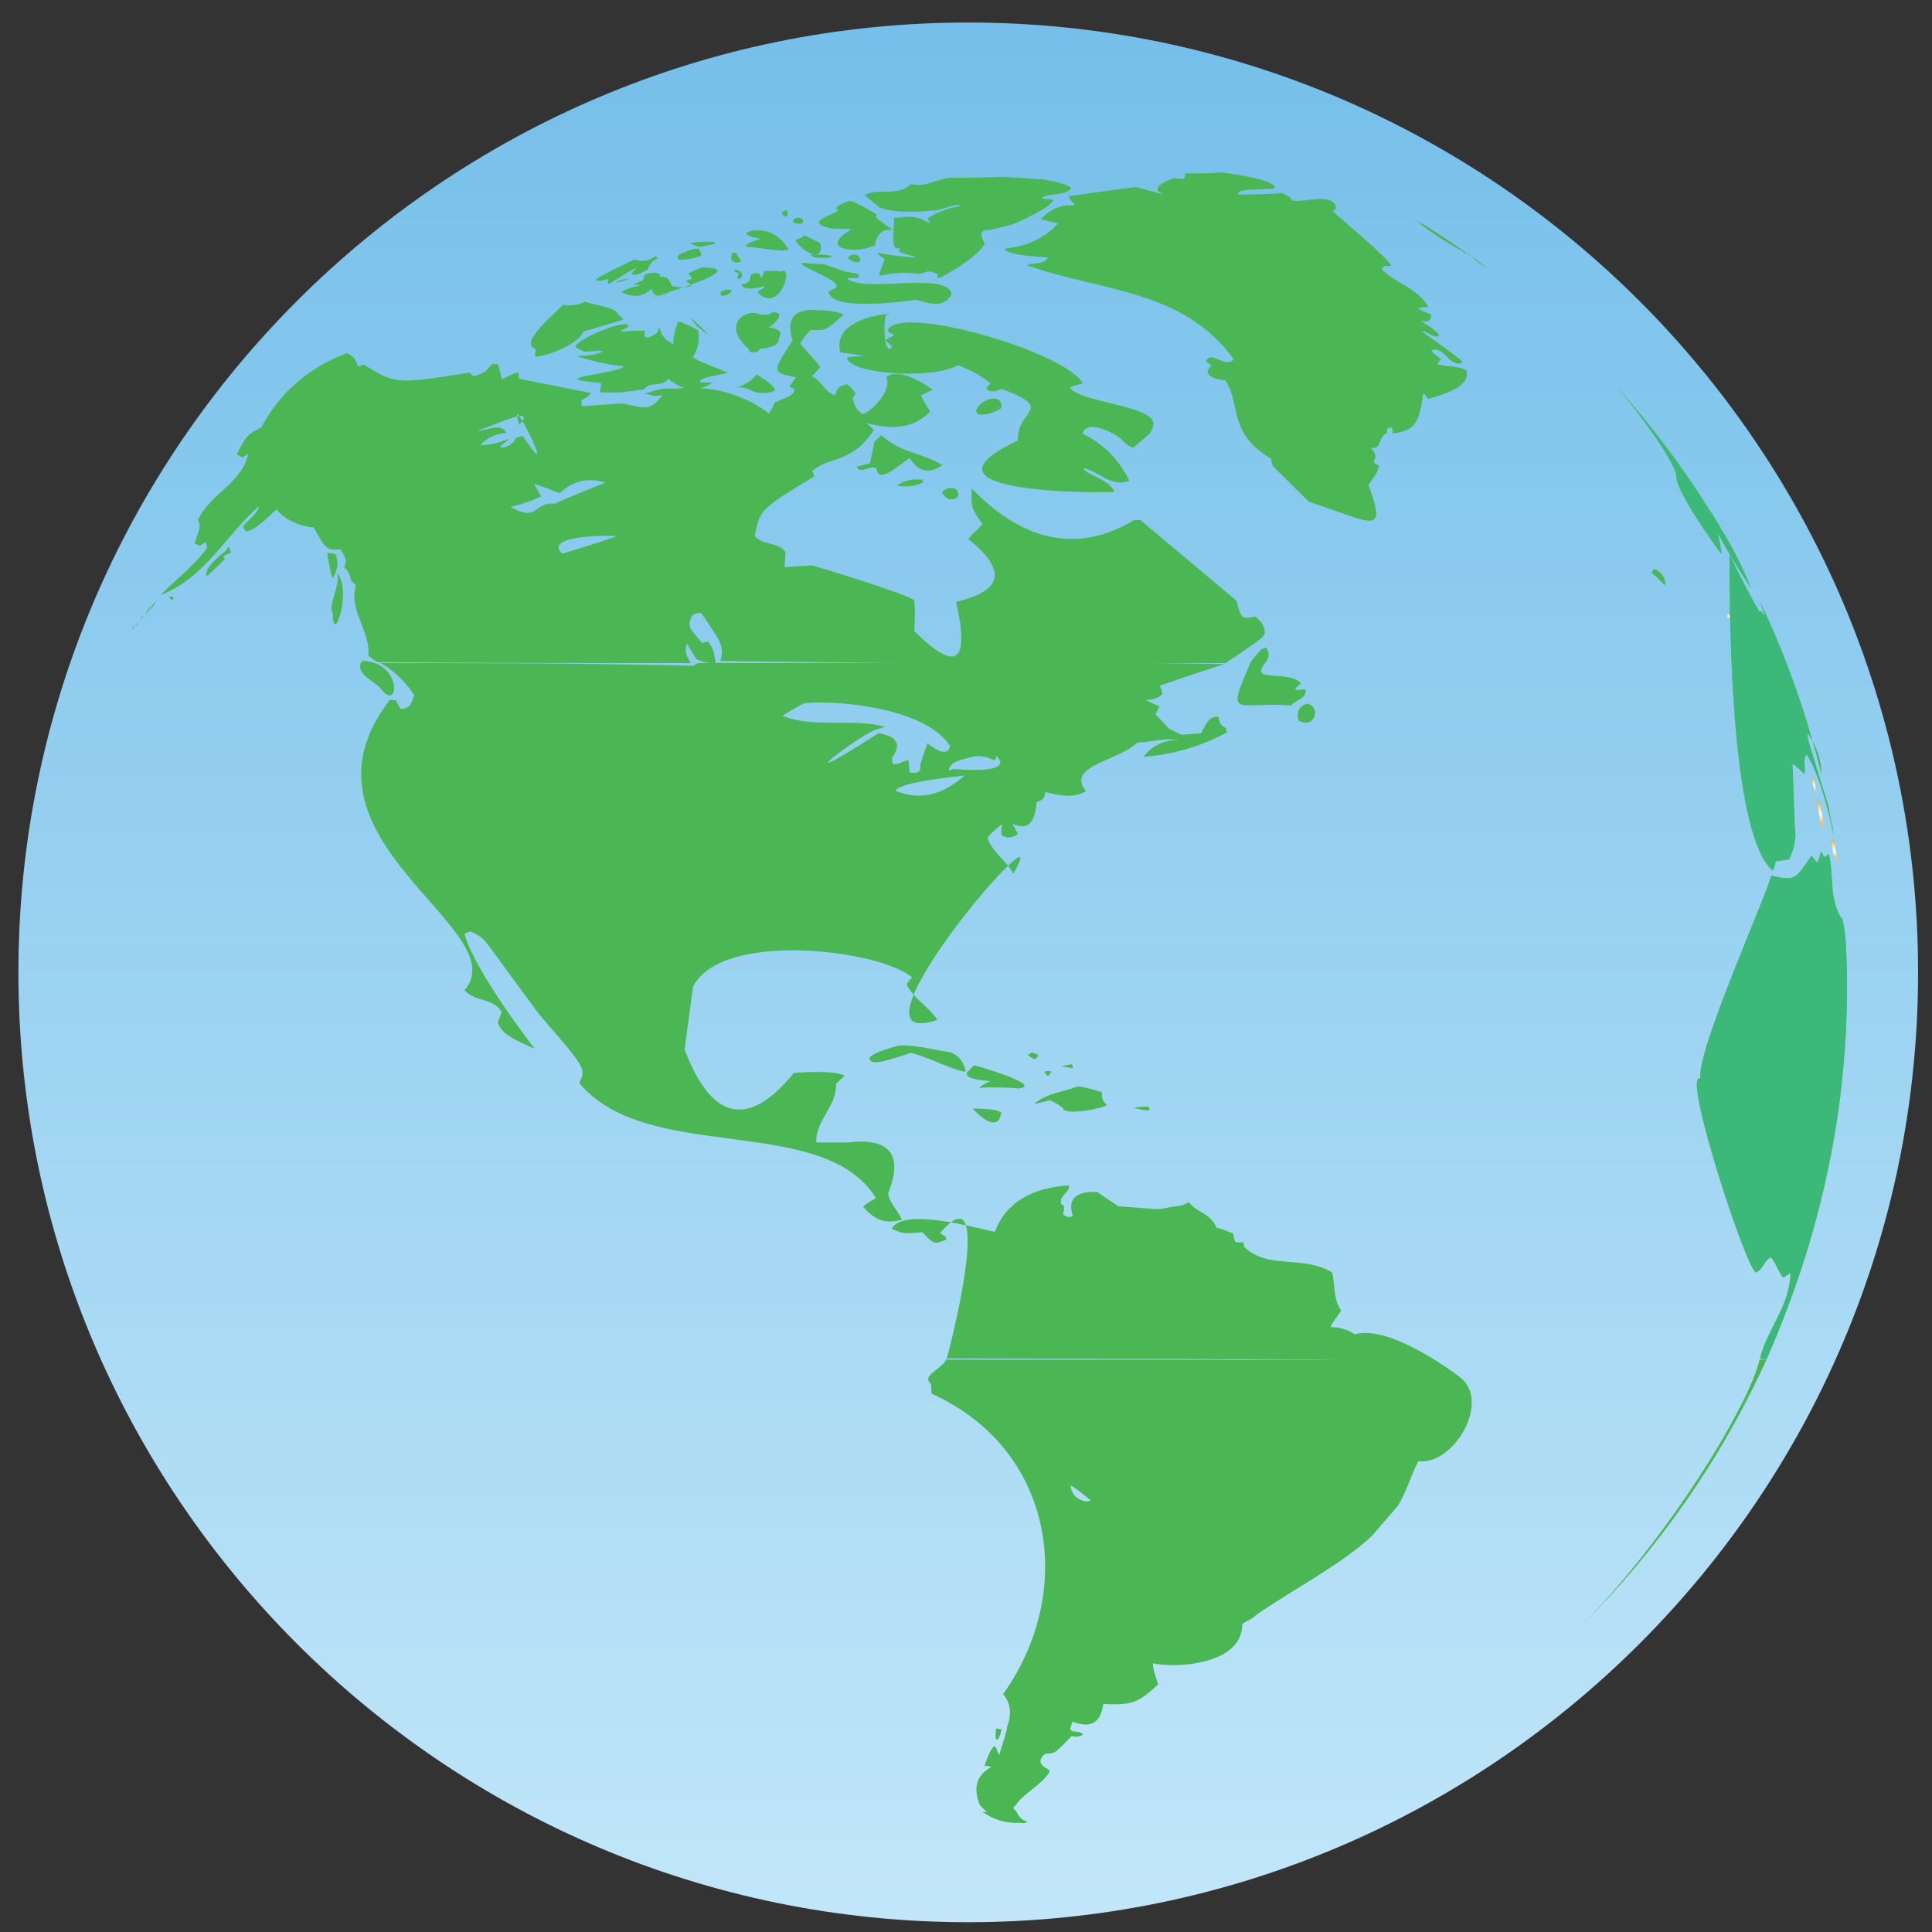 <?xml version="1.0" encoding="UTF-8" standalone="no"?>
<!-- Created with Inkscape (http://www.inkscape.org/) -->

<svg
   xmlns:dc="http://purl.org/dc/elements/1.1/"
   xmlns:cc="http://creativecommons.org/ns#"
   xmlns:rdf="http://www.w3.org/1999/02/22-rdf-syntax-ns#"
   xmlns:svg="http://www.w3.org/2000/svg"
   xmlns="http://www.w3.org/2000/svg"
   version="1.1"
   width="30"
   height="30"
   id="svg2"
   xml:space="preserve"><rect width="100%" height="100%" fill="#333333" stroke="none"/><defs
     id="defs6"><clipPath
       id="clipPath16"><path
         d="m 3.109,24.997 c 0,-12.069 9.819,-21.888 21.887,-21.888 l 0,0 c 12.073,0 21.895,9.819 21.895,21.888 l 0,0 c 0,12.074 -9.822,21.894 -21.895,21.894 l 0,0 c -12.068,0 -21.887,-9.82 -21.887,-21.894"
         id="path18" /></clipPath><linearGradient
       x1="0"
       y1="0"
       x2="1"
       y2="0"
       id="linearGradient24"
       gradientUnits="userSpaceOnUse"
       gradientTransform="matrix(-1.9e-6,43.781,43.781,1.9e-6,25,3.109)"
       spreadMethod="pad"><stop
         id="stop26"
         style="stop-color:#c1e6f9;stop-opacity:1"
         offset="0" /><stop
         id="stop28"
         style="stop-color:#75bfea;stop-opacity:1"
         offset="1" /></linearGradient><clipPath
       id="clipPath36"><path
         d="M 0,50 50,50 50,0 0,0 0,50 z"
         id="path38" /></clipPath><clipPath
       id="clipPath48"><path
         d="m 40,38.432 c 0.534,-0.618 1.318,-1.73 1.318,-1.997 l 0,0 c 0,-0.395 1.022,-1.779 1.031,-1.789 l 0,0 c 0.028,0.018 0.028,0.018 -0.072,0.47 l 0,0 c 0.235,-0.447 0.504,-0.88 0.782,-1.295 l 0,0 c -0.17,0.432 -0.376,0.848 -0.61,1.247 l 0,0 c -0.039,0.061 -0.076,0.114 -0.117,0.172 l 0,0 c 0.017,-0.018 0.033,-0.038 0.041,-0.051 l 0,0 c -0.076,0.133 -0.159,0.271 -0.242,0.41 l 0,0 -0.01,0 c -0.629,1.015 -1.353,1.973 -2.15,2.871 l 0,0 L 40,38.432 z"
         id="path50" /></clipPath><linearGradient
       x1="0"
       y1="0"
       x2="1"
       y2="0"
       id="linearGradient56"
       gradientUnits="userSpaceOnUse"
       gradientTransform="matrix(-2e-7,4.648,4.648,2e-7,41.515,33.821)"
       spreadMethod="pad"><stop
         id="stop58"
         style="stop-color:#eef2c1;stop-opacity:1"
         offset="0" /><stop
         id="stop60"
         style="stop-color:#74c04f;stop-opacity:1"
         offset="0.663" /><stop
         id="stop62"
         style="stop-color:#74c04f;stop-opacity:1"
         offset="1" /></linearGradient><clipPath
       id="clipPath70"><path
         d="m 43.531,27.346 c 0.038,0.033 0.052,0.049 0.08,0.209 l 0,0 c 0.098,0.014 0.224,0.03 0.316,0.046 l 0,0 c 0.112,0.292 0.112,0.292 0.142,0.569 l 0,0 c -0.021,0.028 -0.055,1.517 -0.074,1.619 l 0,0 c 0.028,0.009 0.028,0.009 0.277,-0.219 l 0,0 c 0.047,0.154 -0.051,0.312 0.047,0.45 l 0,0 c 0,0 0.306,-0.356 0.628,-1.871 l 0,0 c -0.004,0.196 -0.076,0.38 -0.101,0.574 l 0,0 c -0.004,0.047 -0.012,0.089 -0.026,0.136 l 0,0 c -0.482,1.547 -0.482,1.547 -0.476,1.621 l 0,0 0.024,0 c 0.034,-0.051 0.065,-0.102 0.093,-0.153 l 0,0 c -0.317,1.109 -0.721,2.182 -1.215,3.221 l 0,0 c 0.105,-0.3 0.105,-0.3 0.105,-0.309 l 0,0 c -0.054,0.006 -0.049,0.069 -0.08,0.09 l 0,0 c -0.016,-0.012 -0.016,-0.021 -0.025,-0.037 l 0,0 c -0.259,0.439 -0.486,0.886 -0.701,1.345 l 0,0 c 0,-2.018 0.066,-6.467 0.986,-7.291 m 1.135,2.207 c 0,0.269 -0.07,0.526 -0.205,0.774 l 0,0 c 0.073,-0.256 0.141,-0.514 0.205,-0.774"
         id="path72" /></clipPath><linearGradient
       x1="0"
       y1="0"
       x2="1"
       y2="0"
       id="linearGradient78"
       gradientUnits="userSpaceOnUse"
       gradientTransform="matrix(-3e-7,7.292,7.292,3e-7,43.746,27.345)"
       spreadMethod="pad"><stop
         id="stop80"
         style="stop-color:#eef2c1;stop-opacity:1"
         offset="0" /><stop
         id="stop82"
         style="stop-color:#74c04f;stop-opacity:1"
         offset="0.663" /><stop
         id="stop84"
         style="stop-color:#74c04f;stop-opacity:1"
         offset="1" /></linearGradient><clipPath
       id="clipPath92"><path
         d="m 44.901,28.086 c -0.005,-0.018 0.004,-0.048 -0.005,-0.074 l 0,0 c -0.003,0 -0.003,0 -0.019,0.013 l 0,0 c 0.066,-0.319 0.066,-0.319 0.074,-0.336 l 0,0 c 0.022,0 0.042,-0.033 0.042,-0.033 l 0,0 c 0.021,-0.047 0.017,-0.094 0.034,-0.141 l 0,0 c -0.004,0.174 -0.034,0.357 -0.076,0.529 l 0,0 c -0.008,-0.012 -0.004,-0.026 -0.004,-0.032 l 0,0 c -0.042,0.012 -0.007,0.06 -0.046,0.082 l 0,0 0,-0.008 z"
         id="path94" /></clipPath><linearGradient
       x1="0"
       y1="0"
       x2="1"
       y2="0"
       id="linearGradient100"
       gradientUnits="userSpaceOnUse"
       gradientTransform="matrix(0,0.578,0.578,0,44.952,27.515)"
       spreadMethod="pad"><stop
         id="stop102"
         style="stop-color:#eef2c1;stop-opacity:1"
         offset="0" /><stop
         id="stop104"
         style="stop-color:#74c04f;stop-opacity:1"
         offset="0.663" /><stop
         id="stop106"
         style="stop-color:#74c04f;stop-opacity:1"
         offset="1" /></linearGradient><clipPath
       id="clipPath114"><path
         d="m 44.548,28.978 c 0.227,-1.434 0.198,-0.096 0,0.015 l 0,0 0,-0.015 z"
         id="path116" /></clipPath><linearGradient
       x1="0"
       y1="0"
       x2="1"
       y2="0"
       id="linearGradient122"
       gradientUnits="userSpaceOnUse"
       gradientTransform="matrix(0,0.674,0.674,0,44.628,28.32)"
       spreadMethod="pad"><stop
         id="stop124"
         style="stop-color:#eef2c1;stop-opacity:1"
         offset="0" /><stop
         id="stop126"
         style="stop-color:#74c04f;stop-opacity:1"
         offset="0.663" /><stop
         id="stop128"
         style="stop-color:#74c04f;stop-opacity:1"
         offset="1" /></linearGradient><clipPath
       id="clipPath136"><path
         d="m 44.435,29.462 c 0.084,-0.349 0.088,-0.355 0.093,-0.368 l 0,0 c 0.02,0.153 -0.005,0.3 -0.071,0.435 l 0,0 c -0.009,-0.014 -0.018,-0.042 -0.022,-0.067"
         id="path138" /></clipPath><linearGradient
       x1="0"
       y1="0"
       x2="1"
       y2="0"
       id="linearGradient144"
       gradientUnits="userSpaceOnUse"
       gradientTransform="matrix(0,0.435,0.435,0,44.484,29.095)"
       spreadMethod="pad"><stop
         id="stop146"
         style="stop-color:#eef2c1;stop-opacity:1"
         offset="0" /><stop
         id="stop148"
         style="stop-color:#74c04f;stop-opacity:1"
         offset="0.663" /><stop
         id="stop150"
         style="stop-color:#74c04f;stop-opacity:1"
         offset="1" /></linearGradient><clipPath
       id="clipPath158"><path
         d="M 42.533,33.296 C 42.516,33.26 42.512,33.249 42.512,33.242 l 0,0 -0.009,-0.003 c -0.019,0.01 -0.019,-0.023 -0.01,-0.055 l 0,0 c 0.015,-0.054 0.051,-0.107 0.057,0.028 l 0,0 -0.017,0.085 0,-10e-4 z"
         id="path160" /></clipPath><linearGradient
       x1="0"
       y1="0"
       x2="1"
       y2="0"
       id="linearGradient166"
       gradientUnits="userSpaceOnUse"
       gradientTransform="matrix(0,0.17,0.17,0,42.519,33.127)"
       spreadMethod="pad"><stop
         id="stop168"
         style="stop-color:#eef2c1;stop-opacity:1"
         offset="0" /><stop
         id="stop170"
         style="stop-color:#74c04f;stop-opacity:1"
         offset="0.663" /><stop
         id="stop172"
         style="stop-color:#74c04f;stop-opacity:1"
         offset="1" /></linearGradient><clipPath
       id="clipPath180"><path
         d="m 44.569,27.528 c -0.05,0.048 -0.087,0.109 -0.138,0.16 l 0,0 c -0.383,-0.574 -0.383,-0.574 -0.928,-0.46 l 0,0 c -0.055,-0.342 -1.759,-4.121 -1.626,-4.68 l 0,0 c -0.448,0.226 1,-4.256 1.27,-4.466 l 0,0 c 0.175,0.058 0.191,0.273 0.348,0.349 l 0,0 c 0.124,-0.134 0.163,-0.327 0.285,-0.464 l 0,0 c 0.041,0.011 0.041,0.011 0.163,0.102 l 0,0 c 0,-0.739 -0.537,-1.294 -0.701,-1.97 l 0,0 c 0.089,-0.023 0.149,-0.023 0.156,-0.023 l 0,0 c 1.385,3.142 1.994,6.356 1.827,9.643 l 0,0 -0.006,0.017 c -0.016,0.198 -0.025,0.274 -0.074,0.509 l 0,0 c -0.012,0.004 -0.026,0.013 -0.033,0.019 l 0,0 c -0.274,0.456 -0.161,0.981 -0.278,1.461 l 0,0 c -0.036,-0.019 -0.072,-0.051 -0.105,-0.073 l 0,0 c -0.022,0.036 -0.051,0.086 -0.063,0.124 l 0,0 -0.005,0.012 c -0.042,-0.082 -0.044,-0.179 -0.092,-0.26"
         id="path182" /></clipPath><linearGradient
       x1="0"
       y1="0"
       x2="1"
       y2="0"
       id="linearGradient188"
       gradientUnits="userSpaceOnUse"
       gradientTransform="matrix(-5e-7,11.711,11.711,5e-7,43.521,16.076)"
       spreadMethod="pad"><stop
         id="stop190"
         style="stop-color:#eef2c1;stop-opacity:1"
         offset="0" /><stop
         id="stop192"
         style="stop-color:#74c04f;stop-opacity:1"
         offset="0.663" /><stop
         id="stop194"
         style="stop-color:#74c04f;stop-opacity:1"
         offset="1" /></linearGradient><clipPath
       id="clipPath202"><path
         d="m 44.725,20.188 c 0.008,0.003 0.037,0.128 0.054,0.166 l 0,0 c 0,0.003 -0.004,0.033 -0.004,0.033 l 0,0 c -0.035,0.094 0.079,0.207 0.03,0.304 l 0,0 c -0.043,-0.174 -0.092,-0.489 -0.08,-0.503"
         id="path204" /></clipPath><linearGradient
       x1="0"
       y1="0"
       x2="1"
       y2="0"
       id="linearGradient210"
       gradientUnits="userSpaceOnUse"
       gradientTransform="matrix(0,0.504,0.504,0,44.77,20.188)"
       spreadMethod="pad"><stop
         id="stop212"
         style="stop-color:#eef2c1;stop-opacity:1"
         offset="0" /><stop
         id="stop214"
         style="stop-color:#74c04f;stop-opacity:1"
         offset="0.663" /><stop
         id="stop216"
         style="stop-color:#74c04f;stop-opacity:1"
         offset="1" /></linearGradient><clipPath
       id="clipPath224"><path
         d="M 0,50 50,50 50,0 0,0 0,50 z"
         id="path226" /></clipPath><clipPath
       id="clipPath240"><path
         d="m 44.901,28.086 c -0.005,-0.018 0.004,-0.048 -0.005,-0.074 l 0,0 c -0.003,0 -0.003,0 -0.019,0.013 l 0,0 c 0.066,-0.319 0.066,-0.319 0.074,-0.336 l 0,0 c 0.022,0 0.042,-0.033 0.042,-0.033 l 0,0 c 0.021,-0.047 0.017,-0.094 0.034,-0.141 l 0,0 c -0.004,0.174 -0.034,0.357 -0.076,0.529 l 0,0 c -0.008,-0.012 -0.004,-0.026 -0.004,-0.032 l 0,0 c -0.042,0.012 -0.007,0.06 -0.046,0.082 l 0,0 0,-0.008 z"
         id="path242" /></clipPath><radialGradient
       cx="0"
       cy="0"
       r="1"
       fx="0"
       fy="0"
       id="radialGradient248"
       gradientUnits="userSpaceOnUse"
       gradientTransform="matrix(0.211,0,0,-0.211,44.952,27.804)"
       spreadMethod="pad"><stop
         id="stop250"
         style="stop-color:#ffffff;stop-opacity:1"
         offset="0" /><stop
         id="stop252"
         style="stop-color:#f1b85f;stop-opacity:1"
         offset="1" /></radialGradient><clipPath
       id="clipPath260"><path
         d="m 44.548,28.978 c 0.227,-1.434 0.198,-0.096 0,0.015 l 0,0 0,-0.015 z"
         id="path262" /></clipPath><radialGradient
       cx="0"
       cy="0"
       r="1"
       fx="0"
       fy="0"
       id="radialGradient268"
       gradientUnits="userSpaceOnUse"
       gradientTransform="matrix(0.245,0,0,-0.245,44.628,28.657)"
       spreadMethod="pad"><stop
         id="stop270"
         style="stop-color:#ffffff;stop-opacity:1"
         offset="0" /><stop
         id="stop272"
         style="stop-color:#f1b85f;stop-opacity:1"
         offset="1" /></radialGradient><clipPath
       id="clipPath280"><path
         d="m 44.435,29.462 c 0.084,-0.349 0.088,-0.355 0.093,-0.368 l 0,0 c 0.02,0.153 -0.005,0.3 -0.071,0.435 l 0,0 c -0.009,-0.014 -0.018,-0.042 -0.022,-0.067"
         id="path282" /></clipPath><radialGradient
       cx="0"
       cy="0"
       r="1"
       fx="0"
       fy="0"
       id="radialGradient288"
       gradientUnits="userSpaceOnUse"
       gradientTransform="matrix(0.158,0,0,-0.158,44.484,29.312)"
       spreadMethod="pad"><stop
         id="stop290"
         style="stop-color:#ffffff;stop-opacity:1"
         offset="0" /><stop
         id="stop292"
         style="stop-color:#f1b85f;stop-opacity:1"
         offset="1" /></radialGradient><clipPath
       id="clipPath300"><path
         d="M 42.533,33.296 C 42.516,33.26 42.512,33.249 42.512,33.242 l 0,0 -0.009,-0.003 c -0.019,0.01 -0.019,-0.023 -0.01,-0.055 l 0,0 c 0.015,-0.054 0.051,-0.107 0.057,0.028 l 0,0 -0.017,0.085 0,-10e-4 z"
         id="path302" /></clipPath><radialGradient
       cx="0"
       cy="0"
       r="1"
       fx="0"
       fy="0"
       id="radialGradient308"
       gradientUnits="userSpaceOnUse"
       gradientTransform="matrix(0.064,0,0,-0.064,42.519,33.212)"
       spreadMethod="pad"><stop
         id="stop310"
         style="stop-color:#ffffff;stop-opacity:1"
         offset="0" /><stop
         id="stop312"
         style="stop-color:#f1b85f;stop-opacity:1"
         offset="1" /></radialGradient><clipPath
       id="clipPath320"><path
         d="M 0,50 50,50 50,0 0,0 0,50 z"
         id="path322" /></clipPath></defs><g
     transform="matrix(1.25,0,0,-1.25,0,30)"
     id="g10"><g
       transform="matrix(0.539,0,0,0.539,-1.447,-1.554)"
       id="g12"><g
         clip-path="url(#clipPath16)"
         id="g14"><g
           id="g20"><g
             id="g22"><path
               d="m 3.109,24.997 c 0,-12.069 9.819,-21.888 21.887,-21.888 l 0,0 c 12.073,0 21.895,9.819 21.895,21.888 l 0,0 c 0,12.074 -9.822,21.894 -21.895,21.894 l 0,0 c -12.068,0 -21.887,-9.82 -21.887,-21.894"
               id="path30"
               style="fill:url(#linearGradient24);stroke:none" /></g></g></g></g><g
       transform="matrix(0.539,0,0,0.539,-1.447,-1.554)"
       id="g32"><g
         clip-path="url(#clipPath36)"
         id="g34"><g
           transform="translate(26.617,23.094)"
           id="g40"><path
             d="M 0,0 -0.146,0.062 -0.243,0 C -0.133,-0.07 -0.084,-0.164 0,0 M 5.996,7.709 C 6.395,7.5 6.514,8.043 6.189,8.099 l -0.003,0 C 6.008,8.04 5.941,7.905 5.996,7.709 M 0.235,-0.475 c 0.025,0.034 0.055,0.065 0.068,0.103 l -0.157,0 c -0.007,-0.04 0.055,-0.119 0.089,-0.103 m 0.517,0.264 C 0.734,-0.221 0.693,-0.221 0.529,-0.263 l 0.261,-0.04 c 0,0.092 -0.024,0.092 -0.038,0.092 M -2.141,0.082 C -2.393,0.118 -2.998,0.269 -3.259,0.208 -3.754,0.07 -3.829,0 -3.897,-0.062 c 0.021,-0.19 0.314,-0.1 0.958,0.113 0.416,-0.106 0.826,-0.339 1.234,-0.436 l 0.004,0 c 0.005,0 0.018,0.013 0.021,0.018 -0.063,0.272 -0.217,0.424 -0.461,0.449 m 1.649,-0.857 c 0.707,0.063 -0.987,0.541 -0.989,0.541 -0.056,-0.049 -0.124,-0.125 -0.173,-0.178 0,-0.094 0.092,-0.154 0.549,-0.188 -0.243,-0.109 -0.247,-0.145 -0.247,-0.168 -0.038,0.045 1.029,0.01 0.86,-0.007 m 1.701,-9.491 c -0.012,-0.007 -0.07,-0.016 -0.117,-0.021 -0.214,0.043 -0.326,0.165 -0.352,0.362 0.08,-0.011 0.465,-0.341 0.469,-0.341 m 8.495,2.852 c -0.509,0.378 -1.716,1.178 -2.414,0.978 -0.163,0.11 -0.349,0.166 -0.555,0.166 0.022,0.067 0.022,0.067 0.245,0.38 -0.19,0.267 -0.14,0.585 -0.207,0.878 -0.701,0.416 -1.481,0.055 -2.036,0.596 l 0,0.066 C 4.724,-4.332 4.707,-4.316 4.699,-4.311 4.586,-4.321 4.586,-4.321 4.539,-4.307 4.506,-4.221 4.506,-4.221 4.488,-4.111 4.154,-3.982 4.154,-3.982 4.107,-3.982 3.939,-3.613 3.704,-3.676 3.465,-3.389 3.317,-3.471 3.317,-3.471 3.074,-3.496 2.84,-3.549 2.793,-3.549 2.685,-3.549 L 1.84,-3.484 c -0.005,0.005 -0.484,0.324 -0.486,0.33 -0.506,0.015 -0.686,-0.17 -0.561,-0.552 -0.05,-0.032 -0.105,-0.053 -0.222,0.03 0.034,0.199 0.034,0.199 -0.046,0.242 -0.055,0.192 0.185,0.255 0.185,0.425 -0.009,0 -0.022,0.003 -0.034,0.003 -0.793,-0.057 -1.414,-0.362 -1.68,-1.069 -0.382,0.073 -2.104,0.579 -2.377,0.073 0.248,-0.116 0.248,-0.116 0.71,-0.084 0.248,-0.264 0.274,-0.294 0.55,-0.162 -0.004,0.021 -0.017,0.049 -0.017,0.063 -0.045,0.023 -0.091,0.059 -0.13,0.081 1.454,1.709 -0.063,-3.761 0.147,-2.89 12.086,-0.024 12.086,-0.035 -0.012,-0.024 -0.067,-0.216 -0.583,-0.358 -0.345,-0.561 0.008,-0.062 0.008,-0.062 0.013,-0.223 2.843,-1.283 3.338,-4.563 1.651,-6.927 0.175,-0.202 0.206,-0.462 0.085,-0.771 0.01,-0.035 0.01,-0.035 -0.174,-0.625 -0.029,0.037 -0.029,0.037 -0.076,0.17 -0.015,0.015 -0.037,0.018 -0.049,0.025 -0.105,-0.107 -0.215,-0.445 -0.215,-0.449 0.118,-0.013 0.118,-0.013 0.155,-0.031 -0.34,-0.186 -0.424,-0.473 -0.26,-0.879 0.278,-0.309 0.555,-0.309 0.823,0 0.199,0.293 0.587,0.454 0.782,0.767 -0.009,0.012 -0.017,0.036 -0.017,0.055 -0.373,0.165 -0.088,0.36 -0.085,0.36 0.025,0.004 0.034,0.007 0.046,0.007 0.177,0.004 0.177,0.004 0.568,0.408 0.121,-0.044 0.217,0.002 0.255,0.03 -0.066,0.114 -0.217,0.023 -0.294,0.123 0.022,0.073 0.022,0.073 0.055,0.178 0.416,-0.166 0.656,-0.029 0.709,0.405 0.719,-0.036 0.824,0.057 1.266,0.45 -0.139,0.399 -0.119,0.488 -0.119,0.488 0.497,-0.117 2.058,-0.047 2.058,0.903 0.096,0.083 0.227,0.107 0.32,0.211 0.754,0.531 2.002,1.183 2.67,1.826 l 0.596,0.689 c 0.201,0.325 0.298,0.697 0.471,1.03 0.807,-0.111 1.699,1.386 0.948,1.945 m -7.512,6.197 c -0.03,0.024 0.509,-0.162 0.335,0.03 -0.107,0 -0.226,-0.01 -0.335,-0.03 m -17.343,9.655 c 0.428,-0.561 0.496,0.645 -0.446,0.645 0,0 0.009,-0.004 0.014,-0.004 C -15.6,9.062 -15.604,9.045 -15.616,9.035 -15.73,8.774 -15.273,8.6 -15.151,8.438 m 27.623,-21.635 c 1.784,1.771 3.255,3.858 4.309,6.179 l -0.16,0 C 16.389,-8.051 14.5,-11.166 12.472,-13.197 M -5.324,8.113 C -4.61,8.18 -2.57,7.993 -2.037,7.118 -2.083,6.926 -2.259,6.948 -2.558,7.187 L -2.724,6.699 C -2.696,6.538 -2.779,6.477 -2.964,6.513 -2.973,6.605 -2.986,6.719 -2.998,6.804 -3.116,6.779 -3.216,6.691 -3.343,6.704 -3.359,6.72 -3.373,6.746 -3.376,6.843 -3.149,7.159 -3.25,7.349 -3.688,7.417 -6.119,5.854 -4.027,7.47 -3.682,7.519 l 0.146,0.048 C -4.25,7.762 -5.182,7.54 -5.857,7.802 -5.871,7.81 -5.887,7.818 -5.9,7.823 c 0.496,0.294 0.496,0.294 0.576,0.29 m 3.728,-1.258 c 0.19,0.059 0.374,0.042 0.559,-0.055 0.046,0 0.089,0.032 0.051,0.112 C -0.471,6.444 -1.973,6.593 -1.953,6.594 -1.986,6.586 -2.033,6.565 -2.07,6.553 -2.028,6.75 -1.881,6.779 -1.596,6.855 M -1.709,6.436 C -2.222,5.98 -2.746,5.864 -3.292,6.09 -3.221,6.291 -1.86,6.425 -1.701,6.444 -1.705,6.44 -1.705,6.44 -1.709,6.436 m -1.755,-9.629 c 0.356,0.898 0.041,1.295 -0.932,1.179 l -0.723,0 c -0.025,0.508 0.483,0.84 0.453,1.35 0.063,0.057 0.139,0.133 0.199,0.189 -0.278,0.145 -1.155,0.063 -1.169,0.063 -1.049,-1.286 -1.889,-1.104 -2.519,0.536 l 0.194,1.449 c 0.654,1.31 4.32,0.852 5.052,0.214 -0.052,-0.034 -0.105,-0.105 -0.127,-0.166 0.168,-0.33 0.513,-0.51 0.705,-0.809 -2.44,-0.847 2.902,5.31 1.751,3.366 -0.147,0.308 -0.486,0.487 -0.592,0.83 C -1.07,5.136 -1.07,5.136 -0.844,5.32 -0.848,5.243 -0.856,5.14 -0.852,5.064 -0.729,5.008 -0.65,4.975 -0.471,5.096 -0.512,5.167 -0.559,5.262 -0.6,5.331 -0.133,5.124 -0.08,5.517 -0.039,5.831 0.113,5.885 0.139,5.907 0.16,6.066 0.434,5.994 0.807,5.9 1.096,6.082 0.605,6.672 1.911,6.8 2.275,7.201 2.6,7.214 2.92,7.312 3.242,7.263 2.709,7.271 2.447,6.918 2.428,6.874 3.113,6.926 3.751,7.118 4.346,7.435 4.338,7.464 4.328,7.51 4.32,7.54 4.199,7.601 4.187,7.608 4.146,7.8 3.969,7.788 3.918,7.762 3.751,7.414 3.616,7.409 3.436,7.391 3.295,7.382 L 3.024,7.513 2.695,7.856 C 2.726,7.905 2.762,7.981 2.789,8.04 2.654,8.096 2.654,8.096 2.478,8.178 2.726,8.214 2.726,8.214 2.859,8.314 2.768,9.127 1.423,8.188 0.925,7.832 2.036,8.256 3.157,8.645 4.287,9.013 0.248,9.056 -3.804,9.035 -7.845,9.035 -7.874,9.013 -7.92,8.988 -7.95,8.972 c -2.754,0.063 -5.185,0.063 -7.218,0.063 0.118,-0.063 0.437,-0.233 0.782,-0.737 -0.059,-0.185 -0.097,-0.322 -0.315,-0.322 -0.03,0.064 -0.08,0.141 -0.113,0.202 -0.042,0.002 -0.093,0.004 -0.131,0.01 -2.491,-3.202 2.923,-5.272 1.721,-6.693 0.227,-0.273 0.663,-0.17 0.853,-0.5 -0.022,-0.073 -0.059,-0.174 -0.092,-0.237 0.092,-0.276 0.344,-0.382 0.853,-0.613 -1.362,1.784 -1.589,2.524 -1.617,2.65 0.037,0.016 0.092,0.04 0.133,0.054 0.114,-0.05 0.279,-0.119 0.409,-0.307 l 1.18,-1.607 c 1.082,-1.247 1.082,-1.247 0.922,-1.58 1.575,-1.888 5.603,-0.676 6.837,-2.646 -0.088,-0.077 -0.213,-0.105 -0.29,-0.205 0.345,-0.433 0.693,-0.347 0.891,-0.299 -0.087,0.206 -0.278,0.369 -0.319,0.602 m 1.948,1.961 c 0.026,-0.03 0.571,-0.639 0.66,-0.102 -0.034,0.037 -0.101,0.097 -0.664,0.102 l 0.004,0 z m 2.087,-0.009 c 0.075,-0.154 0.92,0.011 1.011,0.089 -0.091,0.07 -0.133,0.165 -0.115,0.295 0,0 -0.459,0.148 -0.564,0.132 -0.341,-0.132 -0.723,-0.15 -1,-0.403 0.118,0.024 0.269,0.064 0.373,0.089 0.271,-0.154 0.271,-0.158 0.295,-0.202 m 9.408,19.649 c 0.103,-0.114 0.242,-0.196 0.376,-0.284 -0.126,0.101 -0.248,0.195 -0.376,0.284 M 9.886,18.47 C 9.919,18.45 9.947,18.424 9.979,18.408 9.953,18.437 9.922,18.46 9.886,18.47 m -1.194,0.79 c -0.046,0.025 -0.046,0.025 -0.049,0.025 0.075,-0.046 0.146,-0.088 0.222,-0.142 -0.012,0.008 -0.033,0.021 -0.051,0.026 0.022,-0.018 0.041,-0.03 0.063,-0.044 -0.063,0.03 -0.121,0.074 -0.185,0.108 0.332,-0.255 0.677,-0.484 1.037,-0.681 0.113,-0.073 0.126,-0.079 0.135,-0.086 0,0.004 0,0.007 -0.009,0.013 0.014,0 0.022,-0.006 0.031,-0.009 -0.383,0.271 -0.77,0.528 -1.165,0.771 L 8.692,19.26 z m -9.153,-36.78 c -0.034,0.074 -0.08,0.134 -0.147,0.185 -0.408,-0.153 -0.165,-0.099 -0.682,-0.106 0.262,-0.183 0.544,-0.27 0.845,-0.252 0.122,-0.016 0.122,-0.016 0.197,0.024 -0.088,0.023 -0.164,0.071 -0.213,0.149 m 10.303,33.333 0,0 0.006,0 -0.006,0.004 0,-0.004 z M 5.224,9.035 C 5.325,9.153 5.328,9.27 5.249,9.394 5.221,9.379 5.174,9.363 5.141,9.354 5.09,9.299 4.934,9.14 4.884,9.035 4.32,7.716 4.527,8.153 5.828,8.056 5.895,8.172 6.193,8.209 6.156,8.422 6.105,8.451 5.732,8.323 6.047,8.559 l 0,0.014 C 5.736,8.892 4.851,8.559 5.224,9.035 m 8.974,2.166 c -0.009,-0.008 -0.033,-0.016 -0.058,-0.075 0.003,-0.009 0.008,-0.017 0.008,-0.025 l 0.097,-0.082 c 0.196,-0.196 0.196,-0.196 0.205,-0.191 0,0.18 -0.083,0.304 -0.252,0.373 m -15.173,-26.72 0,-0.008 c -0.05,-0.354 0.064,-0.311 0.127,-0.012 -0.039,0.004 -0.089,0.012 -0.127,0.02 m 9.478,34.888 z m -28.97,-9.016 0,0 c -0.041,-0.069 -0.105,-0.176 -0.11,-0.191 0.064,0.052 0.097,0.116 0.11,0.191 m -0.016,-0.094 c 0.071,0.06 0.124,0.136 0.154,0.225 -0.022,-0.03 -0.151,-0.206 -0.154,-0.225 m -0.177,-0.129 0,0 c -0.005,-0.004 -0.017,-0.016 -0.017,-0.016 0,0 -0.025,-0.065 -0.025,-0.072 l 0.003,0 c 0.009,0.019 0.039,0.072 0.039,0.088 m 0.008,-0.044 c -0.063,-0.119 0.039,0.04 0.025,0.04 -0.008,0 -0.008,0 -0.025,-0.04 M -20.77,9.908 c 0,0.008 0,0.008 0.005,0.055 -0.008,-0.014 -0.022,-0.03 -0.033,-0.038 0.011,-0.009 0.025,-0.02 0.028,-0.017 m 0.727,0.657 c -0.004,0 0.109,-0.172 0.109,0 l -0.109,0 z m 10.316,1.389 c -0.372,-0.131 -0.872,-0.289 -1.245,-0.399 -0.479,0.443 1.187,0.427 1.245,0.399 m -1.417,0.751 c -0.492,0.057 -0.383,-0.441 -1.017,-0.072 0.244,0.057 0.475,0.135 0.697,0.238 -0.155,0.279 -0.155,0.279 -0.146,0.291 0.188,-0.062 0.381,-0.134 0.574,-0.215 0.304,0.291 0.66,0.372 1.066,0.243 0.5,0.212 -1.213,-0.477 -1.174,-0.485 m -1.265,1.293 c 0.034,0.092 0.138,0.115 0.185,0.187 0,0 0,0.004 -0.005,0.008 -0.201,-0.087 -0.415,-0.13 -0.638,-0.14 0.165,0.178 0.367,0.273 0.601,0.285 -0.109,0.25 -0.441,0.051 -0.638,0.051 -0.005,0.004 -0.016,0.004 -0.022,0.007 0.337,0.089 1.407,0.619 0.963,0.129 -0.344,1.039 1.007,-1.669 0.079,-0.254 -0.05,-0.013 -0.117,-0.04 -0.168,-0.053 -0.025,-0.123 -0.194,-0.222 -0.357,-0.22 m 4.661,-4.502 c -0.335,0.383 -0.335,0.383 -0.238,0.63 0.079,0.063 0.146,0.063 0.213,0.063 C -7.276,9.471 -7.248,9.408 -7.329,9.083 -3.448,9.028 0.437,9.013 4.32,9.035 5.221,9.647 5.221,9.647 5.216,9.766 5.195,9.941 5.115,10.006 5.002,10.105 4.68,10.044 4.67,10.061 4.566,10.471 c -0.74,0.625 -1.48,1.241 -2.218,1.86 l -0.135,0 c -1.288,-0.768 -2.536,-0.521 -3.75,0.725 -0.012,-0.448 -0.012,-0.448 0.247,-0.818 -0.096,-0.121 -0.226,-0.216 -0.327,-0.344 0.898,-0.718 0.803,-1.196 -0.28,-1.449 0.322,-1.41 0.004,-1.638 -0.962,-0.674 0.016,0.412 0.016,0.418 0,0.713 -0.219,0.155 -2.255,0.783 -2.368,0.802 l -0.009,0 c -0.206,-0.014 -0.408,-0.028 -0.61,-0.042 -0.003,0.102 0.009,0.245 0.022,0.344 -0.173,0.244 -0.524,0.153 -0.715,0.378 0.127,0.613 0.127,0.613 1.378,1.375 -0.021,0.035 -0.041,0.088 -0.054,0.123 0.075,0.056 0.189,0.125 0.276,0.169 0.446,0.151 0.798,0.231 1.147,0.774 -0.05,0.047 -0.117,0.108 -0.159,0.155 0.34,-0.083 0.981,-0.232 1.456,0.271 -0.163,0.262 -0.163,0.262 -0.21,0.376 0.08,0.036 0.191,0.085 0.268,0.124 -0.002,0.005 -0.751,0.565 -1.069,0.292 0.147,-0.292 -0.336,-0.8 -0.55,-0.854 -0.152,0.127 -0.156,0.127 -0.227,0.369 0.017,0.034 0.054,0.072 0.075,0.105 -0.046,0.069 -0.126,0.162 -0.198,0.214 -0.175,-0.035 -0.204,-0.044 -0.284,-0.25 -0.24,0.07 -0.307,0.347 -0.537,0.434 0.066,0.058 0.142,0.144 0.197,0.211 -0.031,0.057 -0.031,0.057 -0.462,0.542 0.083,0.139 0.105,0.172 0.238,0.318 0.358,-0.016 0.358,-0.016 0.765,0.354 -0.172,0.061 -0.248,0.094 -0.765,0.109 -0.175,-0.019 -0.613,-0.048 -0.415,-0.714 -0.478,-0.73 -0.478,-0.73 0.084,-0.846 -0.051,-0.061 -0.114,-0.145 -0.15,-0.214 0.036,-0.021 0.083,-0.036 0.121,-0.057 -0.052,-0.137 -0.052,-0.137 -0.466,-0.308 -0.025,-0.082 -0.075,-0.184 -0.135,-0.254 -0.028,0.028 -0.075,0.061 -0.105,0.084 -0.614,0.411 -1.31,0.579 -2.095,0.486 -0.214,0.021 -0.243,0.024 -0.651,-0.109 0.042,-0.012 0.101,-0.027 0.143,-0.036 l 0.105,-0.021 c 0.05,0.009 0.109,0.016 0.16,0.021 -0.295,-0.337 -0.32,-0.329 -0.917,-0.192 -0.008,0.002 -0.028,0.002 -0.041,0.002 -0.837,-0.063 -0.837,-0.063 -0.912,-0.057 0,0.039 0,0.09 -0.008,0.133 0.08,0.03 0.177,0.096 0.223,0.163 l -1.667,0.332 0,0.139 c -0.147,-0.005 -0.252,-0.112 -0.391,-0.148 -0.013,0.107 -0.055,0.248 -0.092,0.346 -0.042,-0.004 -0.098,-0.004 -0.134,-0.004 -0.152,-0.19 -0.177,-0.194 -0.337,-0.256 l -0.083,-0.024 c -0.033,0.024 -0.068,0.062 -0.094,0.086 -1.696,-0.27 -1.696,-0.27 -2.443,0.186 -0.034,-0.017 -0.084,-0.036 -0.126,-0.046 -0.085,0.22 -0.11,0.235 -0.257,0.308 -0.919,-0.344 -1.59,-0.948 -2.027,-1.809 0.021,0.033 0.05,0.075 0.071,0.107 -0.344,-0.175 -0.344,-0.175 -0.587,-0.632 0.037,-0.021 0.091,-0.051 0.129,-0.072 0.042,0.023 0.092,0.059 0.139,0.083 -0.15,-0.688 -0.89,-0.923 -1.158,-1.521 0.061,-0.14 0.061,-0.14 -0.08,-0.541 0.036,-0.018 0.091,-0.036 0.129,-0.053 0.039,0.027 0.089,0.059 0.122,0.084 0.014,-0.04 0.03,-0.091 0.042,-0.126 -0.299,-0.425 -0.713,-0.722 -1.07,-1.092 1.015,0.389 1.498,1.375 2.263,2.048 -0.05,-0.213 -0.252,-0.314 -0.37,-0.477 0.022,-0.034 0.05,-0.077 0.071,-0.11 0.211,0.042 0.404,0.227 0.702,0.513 0.29,-0.381 0.857,-0.419 0.86,-0.419 0.289,-0.521 0.289,-0.521 0.618,-0.509 0.143,-0.222 0.13,-0.261 0.083,-0.416 0.085,-0.054 0.141,-0.199 0.16,-0.297 l 0.11,-0.115 c -0.173,-0.588 0.34,-1.049 0.285,-1.608 0.055,-0.057 0.147,-0.122 0.227,-0.158 2.083,-0.022 4.514,-0.022 7.201,-0.022 C -8.142,9.27 -8.142,9.27 -8.108,9.496 -7.915,9.169 -7.915,9.169 -7.881,9.127 -7.713,9.035 -7.572,9.035 -7.437,9.035 -7.491,9.358 -7.491,9.358 -7.613,9.532 -7.652,9.52 -7.71,9.512 -7.748,9.496 M -20.832,9.92 c -0.022,-0.037 -0.043,-0.076 -0.055,-0.113 0.033,0.032 0.055,0.069 0.055,0.113 m 4.569,1.076 c 0.061,0.075 0.117,0.269 0.108,0.357 l -0.03,0.167 c -0.008,0.032 -0.078,0.051 -0.201,0.051 0,0 0,-0.005 -0.004,-0.005 0,-0.039 0.1,-0.591 0.127,-0.57 m 0.1,0.109 c 0.083,-0.261 -0.213,-0.752 -0.105,-0.91 l 0.005,-0.006 c 0.003,-0.831 0.453,0.548 0.1,0.916 m -2.478,0.56 -0.028,0.056 -0.055,-0.097 c -0.033,-0.028 -0.541,-0.399 -0.437,-0.588 0.134,0.126 0.272,0.257 0.412,0.393 -0.014,0.02 -0.026,0.044 -0.035,0.071 l 0.177,0.083 -0.034,0.082 z M 4.488,15.667 C 4.32,15.813 4.216,15.85 3.973,15.879 3.616,15.535 4.737,15.459 4.488,15.667 m -16.095,0.614 c 0.004,-0.003 0.022,-0.009 0.026,-0.017 -0.029,-0.131 -0.026,-0.149 -0.022,-0.16 0.197,-0.036 1.029,0.286 1.109,0.566 l 0.928,0.28 -0.147,0.158 c -0.1,0.138 -0.547,0.18 -0.731,0.254 l -0.009,0 c -0.155,-0.08 -0.326,-0.101 -0.503,-0.068 -0.188,-0.214 -1.011,-0.867 -0.651,-1.013 m 7.253,2.048 c 0.357,-0.183 0.277,0.141 0.088,0.121 -0.118,-0.03 -0.143,-0.089 -0.088,-0.121 m -0.458,0.731 c 0.163,-0.035 0.328,-0.004 0.492,-0.026 l 0,-0.009 c -0.812,-0.483 0.193,-0.567 0.563,-0.353 0,0.021 0.003,0.055 0.003,0.076 0.19,0.581 0.784,-0.049 0,0.561 0.008,0.02 0.033,0.033 0.033,0.06 -0.025,0.029 -0.558,0.326 -0.633,0.317 -0.063,-0.023 -0.403,-0.122 -0.27,-0.219 -0.07,-0.105 -0.805,-0.262 -0.188,-0.407 m -1.13,-1.003 c -0.122,0.017 -0.243,0.021 -0.37,0.012 -0.177,-0.409 0.038,0.119 -0.323,-0.098 0,-0.139 -0.072,-0.206 -0.213,-0.206 0.025,-0.153 0.378,-0.097 0.516,-0.042 0.054,-0.082 -0.135,-0.065 -0.13,-0.16 0.487,-0.455 0.785,0.519 0.587,0.515 -0.02,-0.004 -0.025,-0.009 -0.067,-0.021 m -0.055,-1.61 0.052,0.186 c -0.022,0.113 -0.224,0.142 -0.324,0.13 -0.113,-0.134 0.55,0.317 0.189,0.357 -0.047,0 -0.089,-0.018 -0.13,-0.052 -0.064,-0.004 -0.127,-0.004 -0.194,-0.004 -0.328,0.167 -0.919,-0.221 -0.281,-0.783 l 0.047,-0.083 0.138,0 c 0.008,0.004 0.03,0.004 0.091,0.083 0.035,0.005 0.086,0.005 0.127,0.012 0.251,0.053 0.273,0.118 0.285,0.154 m 1.226,1.961 c 0.03,0.042 -0.444,0.042 -0.486,0.05 0.021,-0.021 0.049,-0.046 0.063,-0.068 0.31,-0.029 0.39,-0.029 0.423,0.018 m -0.79,0.756 c 0.211,-0.049 0.161,0.178 -0.02,0.128 -0.113,-0.059 -0.105,-0.108 0.02,-0.128 m 0.009,-0.355 c -0.21,-0.04 0.648,-0.714 0.526,-0.095 -0.114,0.055 -0.261,0.13 -0.37,0.18 L -5.4,18.89 c -0.042,-0.058 -0.109,-0.071 -0.152,-0.081 m 7.458,-4.612 c 0.147,-0.159 0.256,-0.208 0.286,-0.195 l 0.369,0.317 c 0.072,0.082 0.093,0.238 0.093,0.243 -0.058,0.408 -1.608,0.469 -1.927,0.805 0.025,0.04 0.025,0.04 0.297,0.113 -0.395,0.732 -4.237,1.839 -4.496,1.226 0.03,-0.054 0.03,-0.054 0.146,-0.104 0,-0.011 0,-0.011 -0.188,-0.118 0.008,-0.033 0.008,-0.033 0.141,-0.147 -0.199,-0.353 -0.238,0.901 -0.066,0.749 -0.307,-0.026 -1.282,-0.187 -1.133,-0.87 0.016,-0.014 0.042,-0.022 0.053,-0.028 0.077,-0.011 0.16,-0.011 0.492,-0.08 -0.344,-0.015 -0.344,-0.015 -0.387,-0.04 0.072,-0.38 1.977,-0.505 2.554,-0.17 0.231,-0.077 0.575,-0.255 0.755,-0.418 -0.028,-0.042 -0.075,-0.065 -0.1,-0.106 0.08,-0.125 0.238,-0.078 0.357,-0.02 1.276,-0.482 0.33,-0.474 0.377,-1.19 -2.734,-1.278 2.189,-1.204 2.223,-1.183 -0.148,0.294 -0.486,0.326 -0.706,0.511 0.009,0.015 0.013,0.023 0.02,0.032 0.345,-0.093 0.614,-0.441 1.03,-0.289 -0.24,0.488 -0.593,0.855 -1.08,1.084 0.101,0.374 0.794,-0.023 0.89,-0.122 M 0.828,19.616 C 0.823,19.611 0.823,19.593 0.823,19.585 c -0.239,0 -0.445,0 -0.776,-0.325 0.378,-0.081 0.378,-0.081 0.406,-0.091 -0.314,-0.344 -0.713,-0.53 -1.205,-0.579 -0.013,-0.012 -0.021,-0.025 -0.024,-0.042 l 0.168,-0.065 C -0.332,18.408 -0.055,18.412 0.223,18.376 0.102,18.202 -0.113,18.277 -0.268,18.202 1.503,17.584 3.334,17.647 4.502,16.036 4.312,15.804 3.965,16.27 3.863,15.984 4.934,15.264 4.1,14.511 5.361,13.742 5.384,13.603 5.408,13.576 5.408,13.568 l 0.824,-0.813 c -0.003,0.013 0.025,-0.009 0.034,-0.014 1.41,-0.456 1.784,-0.809 1.343,0.392 0.076,0.151 0.214,0.269 0.239,0.443 -0.002,0.006 -0.002,0.006 -0.108,0.073 -0.013,0.053 -0.013,0.053 0.033,0.122 -0.005,0.034 -0.013,0.076 -0.025,0.109 l -0.086,0.116 c 0.272,-0.04 0.133,0.21 0.368,0.344 0.003,0.028 0.011,0.067 0.011,0.098 0.025,0.012 0.063,0.022 0.094,0.028 0.024,-0.033 0.024,-0.033 0.033,-0.147 0.429,0.088 0.607,0.124 0.701,0.945 0.037,-0.039 0.084,-0.1 0.113,-0.144 0.438,0.129 0.979,0.295 0.882,0.662 -0.215,0.12 -0.462,0.064 -0.679,0.145 0.044,0.04 0.044,0.04 0.09,0.118 -0.171,0.118 -0.171,0.118 -0.217,0.2 0.323,0.101 0.387,-0.391 0.701,-0.294 0.025,0.047 0.025,0.047 -0.931,0.735 0.142,0 0.243,-0.145 0.39,-0.126 0.008,0.016 0.011,0.031 0.011,0.044 -0.083,0.109 -0.306,0.248 -0.428,0.325 0.181,-0.057 0.265,-0.006 0.24,0.151 -0.041,0.006 -0.074,0.013 -0.29,0.124 0.093,0.034 0.104,0.034 0.235,0.035 -0.235,0.434 -0.744,0.543 -1.074,0.868 0.022,0.028 0.037,0.053 0.055,0.081 0.05,-0.012 0.107,0.007 0.162,0 -0.033,0.154 -1.162,1.085 -1.342,1.257 0.016,0.017 0.041,0.05 0.071,0.062 C 6.828,19.976 5.804,19.52 5.816,19.76 5.754,19.795 5.666,19.837 5.602,19.873 5.572,19.841 4.619,19.831 4.61,19.831 4.607,19.841 4.6,19.857 4.594,19.869 4.699,19.94 4.699,19.94 5.422,19.966 5.43,19.982 5.441,19.995 5.447,20.003 5.405,20.2 4.232,20.341 4.221,20.341 3.859,20.315 3.859,20.315 3.389,20.322 3.381,20.282 3.367,20.234 3.359,20.192 L 3.113,20.21 C 2.566,20.003 2.633,19.846 3.293,19.742 2.944,19.817 2.596,19.909 2.246,20.007 1.734,19.94 1.213,19.869 0.701,19.795 0.727,19.717 0.743,19.696 0.828,19.616 m -2.146,-4.855 c 0.163,0 0.318,0.051 0.462,0.151 0.049,0.38 -0.504,0.203 -0.581,-0.058 0.017,-0.07 0.056,-0.104 0.119,-0.093 m -0.898,-1.164 c -0.417,0.271 -1,0.292 -1.403,0.691 -0.055,-0.046 -0.113,-0.116 -0.168,-0.155 -0.017,-0.171 -0.072,-0.328 -0.089,-0.492 -0.091,-0.023 -0.213,-0.052 -0.314,-0.079 0.082,-0.198 0.314,0.056 0.458,-0.042 0.041,-0.415 0.629,0.186 0.768,0.234 0.201,-0.316 0.453,-0.37 0.748,-0.157 m 0.167,-0.787 c 0.306,-0.029 0.206,0.26 0.088,0.254 -0.117,0.019 -0.205,-0.019 -0.265,-0.105 0.026,-0.028 0.113,-0.144 0.177,-0.149 m -2.662,4.85 c -0.093,-0.04 -0.093,-0.04 -0.123,-0.076 0.089,-0.471 1.892,-0.188 2.016,-0.179 0.243,-0.05 0.63,-0.24 0.815,0.133 -0.105,0.544 -2,0.008 -2.403,0.358 0.089,0.033 0.191,-0.007 0.27,0.028 0.037,0.118 -0.159,0.084 -0.24,0.127 0.005,-0.043 -0.499,0.161 -0.554,0.172 l -0.504,0.037 c -0.193,-0.069 1.067,-0.448 0.723,-0.6 m 1.457,-4.525 c -0.038,-0.019 0.398,-0.078 0.591,0.071 l 0,0.053 c -0.205,0.029 -0.406,-0.01 -0.591,-0.124 m 0.45,6.303 c 0.141,0 0.238,0.02 0.414,0.029 l 0.017,0 c 0.185,0.032 0.361,0.118 0.555,0.126 -0.005,-0.008 -0.005,-0.025 -0.005,-0.033 -0.263,-0.04 -0.511,-0.134 -0.73,-0.275 0.011,-0.037 0.05,-0.08 0.064,-0.121 -0.359,0.178 -0.359,0.178 -0.837,0.128 0,-0.326 -0.105,-0.83 0.168,-0.674 -0.105,-0.103 -0.105,-0.103 0.299,-0.215 0.003,-0.01 0.008,-0.018 0.008,-0.025 -0.294,0.025 -0.58,0.059 -0.87,0.113 0.047,-0.067 0.122,-0.101 0.177,-0.149 -0.222,-0.669 -0.252,-0.218 0.82,-0.334 0.218,0.074 0.218,0.074 0.411,-0.021 -0.005,-0.016 -0.018,-0.042 -0.021,-0.063 0.008,-0.007 0.021,-0.012 0.03,-0.021 0.082,0.014 0.965,0.517 1.066,0.811 -0.135,0.219 -0.093,0.32 0.133,0.302 l 0.488,0.123 c 0.214,0.073 0.893,0.396 0.962,0.564 -0.025,0.018 -0.025,0.018 -0.286,0.039 0.207,0.156 0.507,0.032 0.697,0.229 -0.041,0.105 -0.555,0.198 -0.647,0.209 l -0.902,0.062 -0.014,0 C -1.234,20.226 -1.638,20.217 -2.053,20.217 -2.351,20.189 -2.619,19.986 -2.939,20.075 -3.241,19.774 -3.674,19.99 -4.006,19.821 l 0.348,-0.293 c 0.307,-0.102 0.609,-0.09 0.854,-0.09 m -4.511,-1.931 c 0.144,-0.034 0.332,0.134 0.193,0.134 l -0.066,0 C -7.31,17.618 -7.353,17.569 -7.315,17.507 m 0.425,0.762 c 0.025,0.016 0.045,0.04 0.05,0.04 -0.03,-0.024 -0.119,0.185 -0.143,0.185 -0.025,0 -0.059,-0.003 -0.08,-0.015 -0.05,-0.16 0.013,-0.227 0.173,-0.21 m -2.152,-0.271 c -0.099,-0.011 0.006,-0.216 -0.188,-0.145 l 0.059,-0.01 c -0.047,-0.026 -0.114,-0.061 -0.164,-0.087 l 0.18,-0.016 c -0.276,-0.04 -0.456,-0.145 -0.461,-0.15 0.268,-0.145 0.5,-0.119 0.697,0.07 0.043,-0.172 0.168,-0.208 0.391,-0.101 -2.066,-0.555 2.365,0.592 0.78,0.592 -0.012,-0.005 -0.062,-0.008 -0.315,-0.132 0.008,-0.053 0.06,-0.074 0.077,-0.123 -0.031,-0.043 -0.106,0 -0.122,-0.066 0.028,-0.036 0.105,-0.044 0.096,-0.109 -0.148,-0.061 -0.428,0.002 -0.432,0.002 -0.093,0.201 -0.093,0.201 -0.29,0.222 0.063,0.129 -0.257,0.076 -0.308,0.053 m 2.039,0.105 0,0 c -0.011,-0.078 0.061,-0.052 0.1,-0.084 -0.022,-0.042 -0.031,-0.082 -0.031,-0.123 0.141,-0.037 0.169,0.186 -0.069,0.207 m -0.795,0.525 c 0.795,0.132 0.071,0.141 -0.235,0.086 0.058,-0.03 0.163,-0.082 0.235,-0.086 m -0.471,-0.299 c 0.164,0 0.329,0.032 0.484,0.087 0.042,0.025 -0.025,0.126 -0.03,0.162 -0.038,0.004 -0.063,0.004 -0.08,0.004 -0.122,-0.004 -0.314,-0.103 -0.395,-0.137 -0.058,-0.103 0,-0.111 0.021,-0.116 m -1.15,-0.433 c 0,0.005 0,0 -0.004,0 -0.538,-0.203 -0.24,0 0.004,0 m 2.922,-2.212 c -0.125,-0.152 -0.279,-0.251 -0.47,-0.295 0.138,0.007 0.265,-0.022 0.384,-0.089 0.149,-0.063 0.368,-0.055 0.511,0.014 0.008,0.011 0.014,0.105 -0.42,0.374 0,-0.004 0,-0.004 -0.005,-0.004 m -0.68,0.036 0.022,0 c -0.047,0.019 -0.105,0.05 -0.152,0.071 -0.179,0.063 -0.643,0.254 -0.659,0.294 0.121,0.185 0.164,0.382 0.126,0.601 -0.067,0.089 -0.445,0.222 -0.45,0.222 -0.049,-0.056 -0.154,-0.399 -0.113,-0.526 -0.177,0.065 -0.29,0.199 -0.331,0.392 -0.017,-0.04 -0.037,-0.088 -0.056,-0.13 -0.227,-0.156 -0.323,-0.139 -0.276,0.05 -0.189,0.004 -0.374,-0.005 -0.556,-0.024 0.028,0.087 0.182,0.055 0.169,0.164 -0.185,0.085 -1.21,-0.35 -1.218,-0.513 0,-0.007 0.017,-0.009 0.022,-0.018 l 0.168,-0.087 c 0.147,-0.022 0.277,0.034 0.423,0.012 l 0,-0.016 c -0.113,-0.076 -0.381,-0.097 -0.587,-0.104 0.357,-0.113 0.728,-0.197 1.103,-0.239 -0.289,-0.196 -1.909,-0.263 -0.533,-0.38 -0.008,-0.056 -0.024,-0.139 -0.033,-0.197 0.042,-0.028 0.042,-0.028 0.467,-0.02 l 0.017,0 c 0.041,0.007 0.107,0.013 0.532,0.07 0.136,0.193 0.412,0.047 0.55,0.226 l 0.018,0.013 c 0.336,-0.281 0.671,-0.31 1.012,-0.083 -0.08,0.004 -0.159,0.004 -0.245,0.004 -0.012,0.004 -0.033,0.006 -0.045,0.013 0.004,0.053 0.012,0.084 0.625,0.205 m 0.55,2.904 c 0.13,-0.006 0.832,-0.141 0.865,-0.046 -0.138,0.195 -0.335,0.468 -0.813,0.425 -0.428,-0.089 0.163,-0.179 0.171,-0.198 0.012,0.012 -0.582,-0.173 -0.223,-0.181 m 0.734,0.745 c 0.131,-0.149 0.144,0.111 0.069,0.105 -0.025,-0.007 -0.076,-0.036 -0.088,-0.076 0,-0.008 0.003,-0.008 0.019,-0.029 m -4.295,-1.516 c 0.047,-0.006 0.08,-0.006 0.122,-0.006 0.149,0.042 0.149,0.042 0.157,0.031 -0.014,-0.071 -0.052,-0.166 0.108,-0.048 l 0.312,0.195 c 0.074,0.049 0.166,0.077 0.234,0.135 -0.038,-0.047 -0.084,-0.105 -0.126,-0.152 0.096,-0.084 0.273,0.054 0.364,0.087 0.047,0.081 0.098,0.174 0.098,0.174 0.214,0.191 0.201,-0.021 0.101,0.147 l -0.005,0 c -0.133,-0.111 -0.293,-0.143 -0.478,-0.082 0.361,0.175 -1.072,-0.481 -0.887,-0.481 m 2.314,-1.046 c 0.694,-0.583 -0.364,0.422 -0.101,0.126 l 0.101,-0.126 z"
             id="path42"
             style="fill:#4ab754;fill-opacity:1;fill-rule:nonzero;stroke:none" /></g></g></g><g
       transform="matrix(0.539,0,0,0.539,-1.447,-1.554)"
       id="g44"><g
         clip-path="url(#clipPath48)"
         id="g46"><g
           id="g52"><g
             id="g54"><path
               d="m 40,38.432 c 0.534,-0.618 1.318,-1.73 1.318,-1.997 l 0,0 c 0,-0.395 1.022,-1.779 1.031,-1.789 l 0,0 c 0.028,0.018 0.028,0.018 -0.072,0.47 l 0,0 c 0.235,-0.447 0.504,-0.88 0.782,-1.295 l 0,0 c -0.17,0.432 -0.376,0.848 -0.61,1.247 l 0,0 c -0.039,0.061 -0.076,0.114 -0.117,0.172 l 0,0 c 0.017,-0.018 0.033,-0.038 0.041,-0.051 l 0,0 c -0.076,0.133 -0.159,0.271 -0.242,0.41 l 0,0 -0.01,0 c -0.629,1.015 -1.353,1.973 -2.15,2.871 l 0,0 L 40,38.432 z"
               id="path64"
               style="fill:url(#linearGradient56);stroke:none" /></g></g></g></g><g
       transform="matrix(0.539,0,0,0.539,-1.447,-1.554)"
       id="g66"><g
         clip-path="url(#clipPath70)"
         id="g68"><g
           id="g74"><g
             id="g76"><path
               d="m 43.531,27.346 c 0.038,0.033 0.052,0.049 0.08,0.209 l 0,0 c 0.098,0.014 0.224,0.03 0.316,0.046 l 0,0 c 0.112,0.292 0.112,0.292 0.142,0.569 l 0,0 c -0.021,0.028 -0.055,1.517 -0.074,1.619 l 0,0 c 0.028,0.009 0.028,0.009 0.277,-0.219 l 0,0 c 0.047,0.154 -0.051,0.312 0.047,0.45 l 0,0 c 0,0 0.306,-0.356 0.628,-1.871 l 0,0 c -0.004,0.196 -0.076,0.38 -0.101,0.574 l 0,0 c -0.004,0.047 -0.012,0.089 -0.026,0.136 l 0,0 c -0.482,1.547 -0.482,1.547 -0.476,1.621 l 0,0 0.024,0 c 0.034,-0.051 0.065,-0.102 0.093,-0.153 l 0,0 c -0.317,1.109 -0.721,2.182 -1.215,3.221 l 0,0 c 0.105,-0.3 0.105,-0.3 0.105,-0.309 l 0,0 c -0.054,0.006 -0.049,0.069 -0.08,0.09 l 0,0 c -0.016,-0.012 -0.016,-0.021 -0.025,-0.037 l 0,0 c -0.259,0.439 -0.486,0.886 -0.701,1.345 l 0,0 c 0,-2.018 0.066,-6.467 0.986,-7.291 m 1.135,2.207 c 0,0.269 -0.07,0.526 -0.205,0.774 l 0,0 c 0.073,-0.256 0.141,-0.514 0.205,-0.774"
               id="path86"
               style="fill:url(#linearGradient78);stroke:none" /></g></g></g></g><g
       transform="matrix(0.539,0,0,0.539,-1.447,-1.554)"
       id="g88"><g
         clip-path="url(#clipPath92)"
         id="g90"><g
           id="g96"><g
             id="g98"><path
               d="m 44.901,28.086 c -0.005,-0.018 0.004,-0.048 -0.005,-0.074 l 0,0 c -0.003,0 -0.003,0 -0.019,0.013 l 0,0 c 0.066,-0.319 0.066,-0.319 0.074,-0.336 l 0,0 c 0.022,0 0.042,-0.033 0.042,-0.033 l 0,0 c 0.021,-0.047 0.017,-0.094 0.034,-0.141 l 0,0 c -0.004,0.174 -0.034,0.357 -0.076,0.529 l 0,0 c -0.008,-0.012 -0.004,-0.026 -0.004,-0.032 l 0,0 c -0.042,0.012 -0.007,0.06 -0.046,0.082 l 0,0 0,-0.008 z"
               id="path108"
               style="fill:url(#linearGradient100);stroke:none" /></g></g></g></g><g
       transform="matrix(0.539,0,0,0.539,-1.447,-1.554)"
       id="g110"><g
         clip-path="url(#clipPath114)"
         id="g112"><g
           id="g118"><g
             id="g120"><path
               d="m 44.548,28.978 c 0.227,-1.434 0.198,-0.096 0,0.015 l 0,0 0,-0.015 z"
               id="path130"
               style="fill:url(#linearGradient122);stroke:none" /></g></g></g></g><g
       transform="matrix(0.539,0,0,0.539,-1.447,-1.554)"
       id="g132"><g
         clip-path="url(#clipPath136)"
         id="g134"><g
           id="g140"><g
             id="g142"><path
               d="m 44.435,29.462 c 0.084,-0.349 0.088,-0.355 0.093,-0.368 l 0,0 c 0.02,0.153 -0.005,0.3 -0.071,0.435 l 0,0 c -0.009,-0.014 -0.018,-0.042 -0.022,-0.067"
               id="path152"
               style="fill:url(#linearGradient144);stroke:none" /></g></g></g></g><g
       transform="matrix(0.539,0,0,0.539,-1.447,-1.554)"
       id="g154"><g
         clip-path="url(#clipPath158)"
         id="g156"><g
           id="g162"><g
             id="g164"><path
               d="M 42.533,33.296 C 42.516,33.26 42.512,33.249 42.512,33.242 l 0,0 -0.009,-0.003 c -0.019,0.01 -0.019,-0.023 -0.01,-0.055 l 0,0 c 0.015,-0.054 0.051,-0.107 0.057,0.028 l 0,0 -0.017,0.085 0,-10e-4 z"
               id="path174"
               style="fill:url(#linearGradient166);stroke:none" /></g></g></g></g><g
       transform="matrix(0.539,0,0,0.539,-1.447,-1.554)"
       id="g176"><g
         clip-path="url(#clipPath180)"
         id="g178"><g
           id="g184"><g
             id="g186"><path
               d="m 44.569,27.528 c -0.05,0.048 -0.087,0.109 -0.138,0.16 l 0,0 c -0.383,-0.574 -0.383,-0.574 -0.928,-0.46 l 0,0 c -0.055,-0.342 -1.759,-4.121 -1.626,-4.68 l 0,0 c -0.448,0.226 1,-4.256 1.27,-4.466 l 0,0 c 0.175,0.058 0.191,0.273 0.348,0.349 l 0,0 c 0.124,-0.134 0.163,-0.327 0.285,-0.464 l 0,0 c 0.041,0.011 0.041,0.011 0.163,0.102 l 0,0 c 0,-0.739 -0.537,-1.294 -0.701,-1.97 l 0,0 c 0.089,-0.023 0.149,-0.023 0.156,-0.023 l 0,0 c 1.385,3.142 1.994,6.356 1.827,9.643 l 0,0 -0.006,0.017 c -0.016,0.198 -0.025,0.274 -0.074,0.509 l 0,0 c -0.012,0.004 -0.026,0.013 -0.033,0.019 l 0,0 c -0.274,0.456 -0.161,0.981 -0.278,1.461 l 0,0 c -0.036,-0.019 -0.072,-0.051 -0.105,-0.073 l 0,0 c -0.022,0.036 -0.051,0.086 -0.063,0.124 l 0,0 -0.005,0.012 c -0.042,-0.082 -0.044,-0.179 -0.092,-0.26"
               id="path196"
               style="fill:url(#linearGradient188);stroke:none" /></g></g></g></g><g
       transform="matrix(0.539,0,0,0.539,-1.447,-1.554)"
       id="g198"><g
         clip-path="url(#clipPath202)"
         id="g200"><g
           id="g206"><g
             id="g208"><path
               d="m 44.725,20.188 c 0.008,0.003 0.037,0.128 0.054,0.166 l 0,0 c 0,0.003 -0.004,0.033 -0.004,0.033 l 0,0 c -0.035,0.094 0.079,0.207 0.03,0.304 l 0,0 c -0.043,-0.174 -0.092,-0.489 -0.08,-0.503"
               id="path218"
               style="fill:url(#linearGradient210);stroke:none" /></g></g></g></g><g
       transform="matrix(0.539,0,0,0.539,-1.447,-1.554)"
       id="g220"><g
         clip-path="url(#clipPath224)"
         id="g222"><g
           transform="translate(41.318,36.435)"
           id="g228"><path
             d="M 0,0 C 0,-0.394 1.021,-1.778 1.03,-1.789 1.059,-1.77 1.059,-1.77 0.959,-1.318 1.193,-1.766 1.462,-2.198 1.74,-2.614 1.571,-2.181 1.365,-1.766 1.13,-1.367 1.092,-1.306 1.055,-1.253 1.014,-1.194 1.03,-1.212 1.047,-1.233 1.055,-1.245 0.979,-1.112 0.896,-0.974 0.812,-0.836 l -0.009,0 C 0.174,0.179 -0.55,1.138 -1.348,2.035 l 0.03,-0.038 C -0.784,1.38 0,0.267 0,0"
             id="path230"
             style="fill:#3cb879;fill-opacity:1;fill-rule:nonzero;stroke:none" /></g><g
           transform="translate(42.545,34.637)"
           id="g232"><path
             d="m 0,0 c 0,-2.018 0.066,-6.467 0.986,-7.292 0.038,0.034 0.052,0.05 0.08,0.21 0.098,0.013 0.224,0.03 0.316,0.046 0.112,0.291 0.112,0.291 0.142,0.569 -0.021,0.028 -0.054,1.516 -0.074,1.619 0.028,0.009 0.028,0.009 0.277,-0.218 0.046,0.153 -0.051,0.311 0.046,0.449 0,0 0.307,-0.357 0.629,-1.871 -0.004,0.196 -0.076,0.38 -0.101,0.573 -0.003,0.048 -0.012,0.089 -0.026,0.137 -0.482,1.547 -0.482,1.547 -0.476,1.621 l 0.024,0 C 2.02,-4.453 2.121,-4.759 2.121,-5.083 1.781,-3.699 1.31,-2.368 0.701,-1.09 0.807,-1.389 0.807,-1.389 0.807,-1.398 0.752,-1.392 0.757,-1.329 0.727,-1.308 0.71,-1.32 0.71,-1.329 0.701,-1.345 0.441,-0.906 0.215,-0.46 0,0"
             id="path234"
             style="fill:#3cb879;fill-opacity:1;fill-rule:nonzero;stroke:none" /></g></g></g><g
       transform="matrix(0.539,0,0,0.539,-1.447,-1.554)"
       id="g236"><g
         clip-path="url(#clipPath240)"
         id="g238"><g
           id="g244"><g
             id="g246"><path
               d="m 44.901,28.086 c -0.005,-0.018 0.004,-0.048 -0.005,-0.074 l 0,0 c -0.003,0 -0.003,0 -0.019,0.013 l 0,0 c 0.066,-0.319 0.066,-0.319 0.074,-0.336 l 0,0 c 0.022,0 0.042,-0.033 0.042,-0.033 l 0,0 c 0.021,-0.047 0.017,-0.094 0.034,-0.141 l 0,0 c -0.004,0.174 -0.034,0.357 -0.076,0.529 l 0,0 c -0.008,-0.012 -0.004,-0.026 -0.004,-0.032 l 0,0 c -0.042,0.012 -0.007,0.06 -0.046,0.082 l 0,0 0,-0.008 z"
               id="path254"
               style="fill:url(#radialGradient248);stroke:none" /></g></g></g></g><g
       transform="matrix(0.539,0,0,0.539,-1.447,-1.554)"
       id="g256"><g
         clip-path="url(#clipPath260)"
         id="g258"><g
           id="g264"><g
             id="g266"><path
               d="m 44.548,28.978 c 0.227,-1.434 0.198,-0.096 0,0.015 l 0,0 0,-0.015 z"
               id="path274"
               style="fill:url(#radialGradient268);stroke:none" /></g></g></g></g><g
       transform="matrix(0.539,0,0,0.539,-1.447,-1.554)"
       id="g276"><g
         clip-path="url(#clipPath280)"
         id="g278"><g
           id="g284"><g
             id="g286"><path
               d="m 44.435,29.462 c 0.084,-0.349 0.088,-0.355 0.093,-0.368 l 0,0 c 0.02,0.153 -0.005,0.3 -0.071,0.435 l 0,0 c -0.009,-0.014 -0.018,-0.042 -0.022,-0.067"
               id="path294"
               style="fill:url(#radialGradient288);stroke:none" /></g></g></g></g><g
       transform="matrix(0.539,0,0,0.539,-1.447,-1.554)"
       id="g296"><g
         clip-path="url(#clipPath300)"
         id="g298"><g
           id="g304"><g
             id="g306"><path
               d="M 42.533,33.296 C 42.516,33.26 42.512,33.249 42.512,33.242 l 0,0 -0.009,-0.003 c -0.019,0.01 -0.019,-0.023 -0.01,-0.055 l 0,0 c 0.015,-0.054 0.051,-0.107 0.057,0.028 l 0,0 -0.017,0.085 0,-10e-4 z"
               id="path314"
               style="fill:url(#radialGradient308);stroke:none" /></g></g></g></g><g
       transform="matrix(0.539,0,0,0.539,-1.447,-1.554)"
       id="g316"><g
         clip-path="url(#clipPath320)"
         id="g318"><g
           transform="translate(45.225,25.72)"
           id="g324"><path
             d="M 0,0 -0.006,0.016 C -0.021,0.215 -0.03,0.29 -0.08,0.525 -0.092,0.529 -0.105,0.538 -0.113,0.544 -0.387,1 -0.273,1.525 -0.391,2.006 -0.426,1.987 -0.462,1.955 -0.495,1.933 -0.518,1.968 -0.547,2.019 -0.559,2.056 L -0.563,2.068 C -0.605,1.987 -0.608,1.89 -0.655,1.809 -0.705,1.856 -0.743,1.917 -0.793,1.968 -1.177,1.395 -1.177,1.395 -1.722,1.508 c -0.054,-0.342 -1.758,-4.12 -1.626,-4.68 -0.448,0.226 1,-4.256 1.27,-4.466 0.175,0.059 0.191,0.273 0.349,0.349 0.124,-0.134 0.163,-0.326 0.284,-0.464 0.042,0.012 0.042,0.012 0.164,0.103 0,-0.74 -0.537,-1.294 -0.701,-1.97 0.087,-0.024 0.148,-0.024 0.156,-0.024 C -0.441,-6.502 0.168,-3.287 0,0"
             id="path326"
             style="fill:#3cb879;fill-opacity:1;fill-rule:nonzero;stroke:none" /></g><g
           transform="translate(44.775,20.387)"
           id="g328"><path
             d="m 0,0 c 0,0 0.004,-0.029 0.004,-0.033 -0.017,-0.038 -0.047,-0.162 -0.055,-0.166 -0.011,0.014 0.038,0.33 0.08,0.504 C 0.079,0.207 -0.035,0.095 0,0"
             id="path330"
             style="fill:#3cb879;fill-opacity:1;fill-rule:nonzero;stroke:none" /></g></g></g></g></svg>